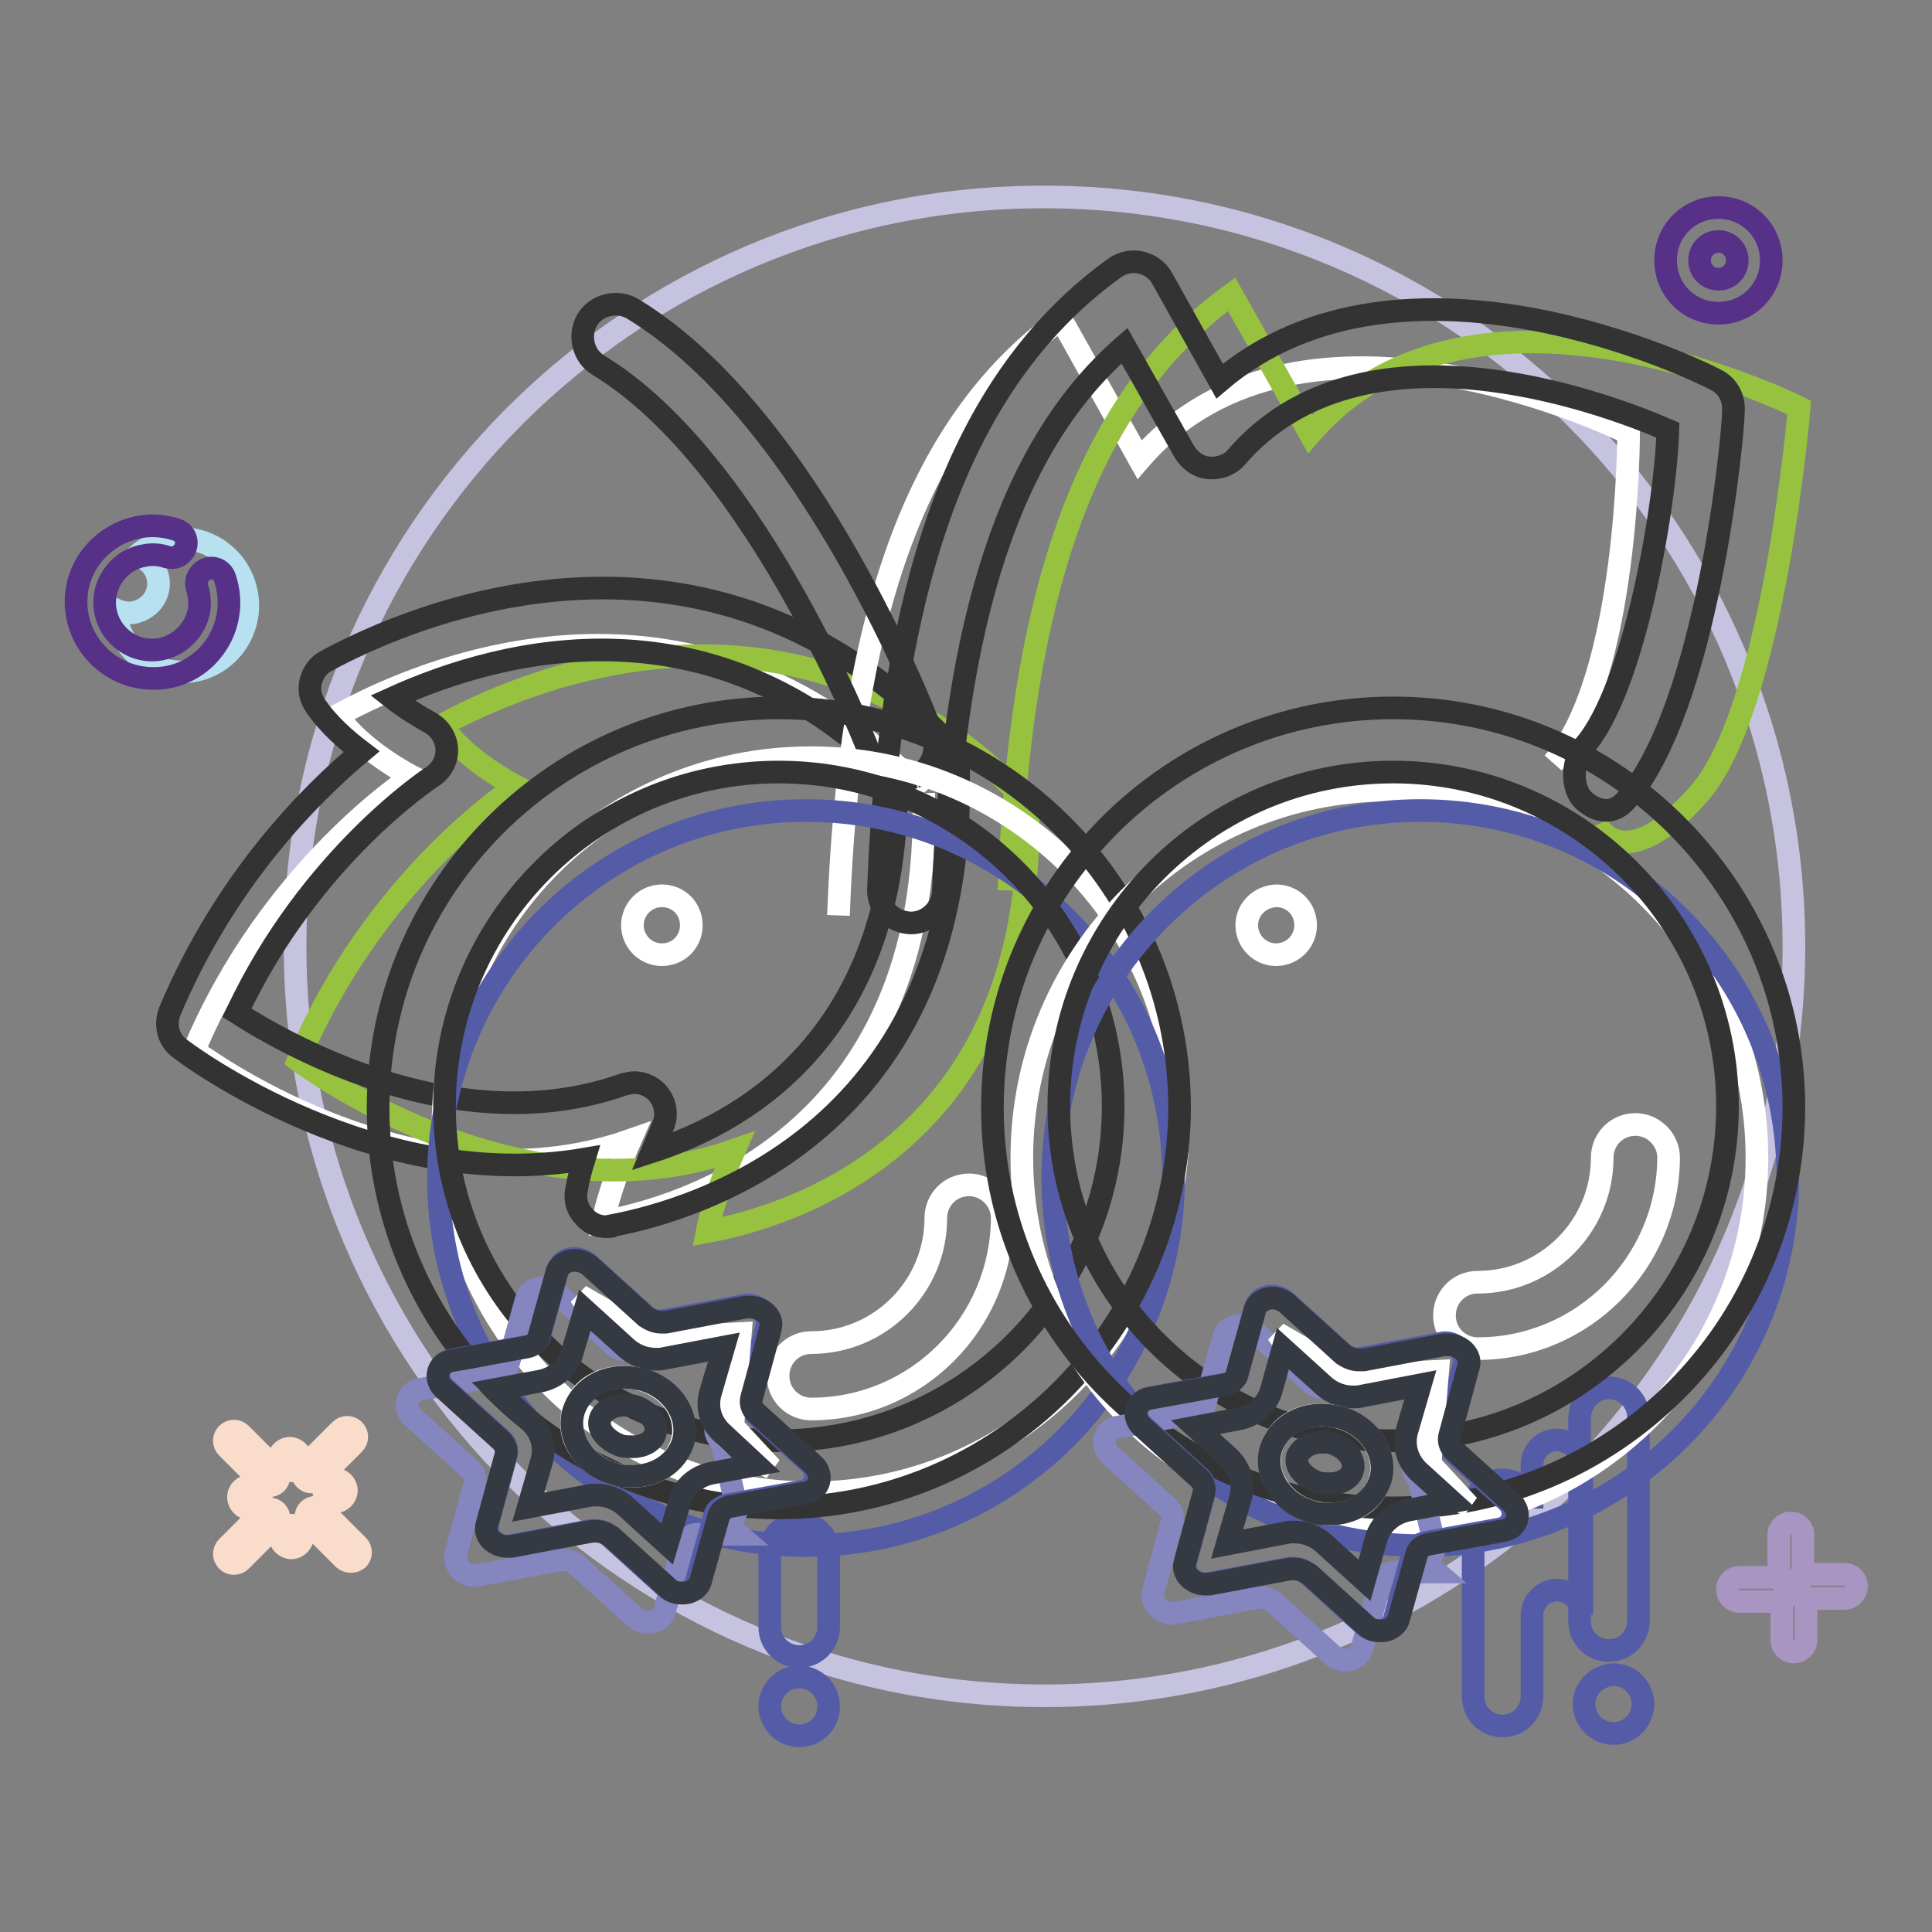 <?xml version="1.0" encoding="utf-8"?>
<!-- Svg Vector Icons : http://www.onlinewebfonts.com/icon -->
<!DOCTYPE svg PUBLIC "-//W3C//DTD SVG 1.1//EN" "http://www.w3.org/Graphics/SVG/1.1/DTD/svg11.dtd">
<svg version="1.1" xmlns="http://www.w3.org/2000/svg" xmlns:xlink="http://www.w3.org/1999/xlink" x="0px" y="0px" viewBox="0 0 256 256" enable-background="new 0 0 256 256" xml:space="preserve">
<rect x="0" y="0" width="256" height="256" fill="#808080" stroke="none"/>
<g> <path stroke-width="3" fill-opacity="0" stroke="#c6c3e1"  d="M39.1,125.4c0,54.9,44.5,99.3,99.3,99.3c54.9,0,99.3-44.5,99.3-99.3c0-54.9-44.5-99.3-99.3-99.3 C83.6,26,39.1,70.5,39.1,125.4z"/> <path stroke-width="3" fill-opacity="0" stroke="#555ca7"  d="M102,226.1c0,2.1,1.7,3.9,3.9,3.9s3.9-1.7,3.9-3.9l0,0c0-2.1-1.7-3.9-3.9-3.9S102,224,102,226.1z"/> <path stroke-width="3" fill-opacity="0" stroke="#555ca7"  d="M105.9,201.8c2.1,0,3.9,1.7,3.9,3.9v9.9c0,2.1-1.7,3.9-3.9,3.9c-2.1,0-3.9-1.7-3.9-3.9v-9.9 C102,203.6,103.7,201.8,105.9,201.8z M203,199.9v-5.8c0-1.8,1.5-3.3,3.3-3.3c1.8,0,3.3,1.5,3.3,3.3V214c0-1.8-1.5-3.3-3.3-3.3 c-1.8,0-3.3,1.5-3.3,3.3v10.8c0,2.1-1.7,3.9-3.9,3.9s-3.9-1.7-3.9-3.9v-24.8c0-2.1,1.7-3.9,3.9-3.9S203,197.8,203,199.9z"/> <path stroke-width="3" fill-opacity="0" stroke="#555ca7"  d="M213.2,183.9c2.1,0,3.9,1.7,3.9,3.9v27c0,2.1-1.7,3.9-3.9,3.9s-3.9-1.7-3.9-3.9v-27 C209.4,185.6,211.1,183.9,213.2,183.9z"/> <path stroke-width="3" fill-opacity="0" stroke="#555ca7"  d="M209.9,225.8c0,2.1,1.7,3.9,3.9,3.9c2.1,0,3.9-1.7,3.9-3.9c0-2.1-1.7-3.9-3.9-3.9 C211.6,222,209.9,223.7,209.9,225.8z"/> <path stroke-width="3" fill-opacity="0" stroke="#ffffff"  d="M122.4,105.1c1.3,46.2-33.3,55.1-42.5,56.8c0.9-4.7,3.6-10.8,3.6-10.8c-28.8,10.1-57.8-11.9-57.8-11.9 c10.2-24.3,28.9-36.3,28.9-36.3s-6.7-3.4-9.9-8.1C65.2,83.7,96.8,77.8,122.4,105.1"/> <path stroke-width="3" fill-opacity="0" stroke="#97c240"  d="M136.2,106.4c1.3,46.2-33.3,55.1-42.5,56.8c0.9-4.7,3.6-10.8,3.6-10.8c-28.8,10.1-57.8-11.9-57.8-11.9 c10.2-24.3,28.9-36.3,28.9-36.3s-6.7-3.4-9.9-8.1C79,85.1,110.6,79.2,136.2,106.4"/> <path stroke-width="3" fill-opacity="0" stroke="#333333"  d="M83.5,143.5c1.3-0.2,2.7,0.3,3.6,1.3c1.1,1.2,1.4,3,0.7,4.5c0,0-0.6,1.4-1.4,3.3 c13.3-4.3,32.7-16.3,32.4-49.3c-24.2-24.6-52-17.5-66.8-10.8c1.9,1.5,4,2.7,4.9,3.2c1.3,0.7,2.2,2,2.3,3.5c0.1,1.5-0.7,2.9-1.9,3.7 c-0.2,0.1-16.2,10.6-25.9,31.3c7.5,4.8,29.8,17.1,51.2,9.5C83,143.6,83.2,143.6,83.5,143.5z M81,162.5c-1.3,0.2-2.6-0.2-3.5-1.2 c-1-1-1.4-2.3-1.1-3.7c0.2-1.3,0.6-2.7,1-4c-27.6,4.7-52.5-13.8-53.6-14.7c-1.5-1.1-2-3.1-1.3-4.9c7.4-17.6,18.8-28.9,25.4-34.4 c-2.1-1.6-4.4-3.6-6.1-6.1c-0.7-1-0.9-2.2-0.6-3.3c0.3-1.1,1-2.1,2-2.6c11.2-6.1,50.4-23.2,82.7,11.1c0.7,0.7,1.1,1.7,1.1,2.7 c1.4,48.4-34.8,58.9-45.9,61C81.1,162.5,81.1,162.5,81,162.5z"/> <path stroke-width="3" fill-opacity="0" stroke="#ffffff"  d="M111.1,121.3c1.4-38,9.7-64.7,29.5-79L151,60.9c21.7-25.2,64.8-3.5,64.8-3.5s0,32.4-10,43.7"/> <path stroke-width="3" fill-opacity="0" stroke="#97c240"  d="M133.7,118c1.4-38,9.7-64.7,29.5-79l10.4,18.5c21.7-25.2,64.8-3.5,64.8-3.5s-3.3,39.8-13.3,51.2 c-10,11.3-13.5,4.1-13.5,4.1"/> <path stroke-width="3" fill-opacity="0" stroke="#333333"  d="M116.4,117.8c1.6-41.9,11.5-68,31.3-82.3c1-0.7,2.3-1,3.5-0.7c1.2,0.3,2.2,1,2.8,2.1l7.6,13.6 c24.3-20.7,63.9-1.2,65.7-0.2c1.5,0.7,2.4,2.2,2.4,3.9c0,3.5-3.5,39.7-14.3,51.9c-1.6,1.8-3.7,1.6-5.5,0c-1.8-1.6-1.6-5.4,0-7.2 c6.6-7.5,10.8-31.8,11.1-41.9c-9-3.9-40.6-15.5-57.1,3.5c-0.9,1.1-2.3,1.6-3.7,1.5c-1.4-0.1-2.6-1-3.3-2.2l-7.9-14 C134,58.8,126.3,82.1,125,118.1c-0.1,2.3-2,4.2-4.3,4.2C118.1,122.2,116.3,120.2,116.4,117.8L116.4,117.8z"/> <path stroke-width="3" fill-opacity="0" stroke="#333333"  d="M121.2,103c0,0-0.1,0-0.1,0c-2.2,0.8-4.7-0.3-5.6-2.5c-0.1-0.4-14.9-39.2-36.2-52.1c-2-1.2-2.7-3.9-1.5-6 c1.2-2,3.9-2.7,6-1.5c23.8,14.4,39.2,54.8,39.8,56.5C124.4,99.6,123.3,102.1,121.2,103"/> <path stroke-width="3" fill-opacity="0" stroke="#ffffff"  d="M156.1,149.1c0,26.9-21.8,48.7-48.7,48.7S58.7,176,58.7,149.1c0-26.9,21.8-48.7,48.7-48.7 S156.1,122.2,156.1,149.1"/> <path stroke-width="3" fill-opacity="0" stroke="#555ca7"  d="M155.5,156.1c0,26.9-21.8,48.7-48.7,48.7c-26.9,0-48.7-21.8-48.7-48.7s21.8-48.7,48.7-48.7 C133.7,107.4,155.5,129.2,155.5,156.1"/> <path stroke-width="3" fill-opacity="0" stroke="#333333"  d="M103.2,102.3c-24.5,0-44.3,19.9-44.3,44.3c0,24.5,19.9,44.3,44.3,44.3c24.5,0,44.3-19.9,44.3-44.3 C147.5,122.2,127.6,102.3,103.2,102.3z M103.2,199.8c-29.3,0-53.1-23.8-53.1-53c0-29.3,23.8-53,53.1-53c29.3,0,53.1,23.8,53.1,53 C156.2,176,132.4,199.8,103.2,199.8z"/> <path stroke-width="3" fill-opacity="0" stroke="#ffffff"  d="M107.5,186.7c-2.4,0-4.4-1.9-4.4-4.4c0-2.4,1.9-4.4,4.4-4.4c9.1,0,16.5-7.4,16.5-16.5 c0-2.4,1.9-4.4,4.4-4.4c2.4,0,4.4,2,4.4,4.4C132.7,175.4,121.4,186.7,107.5,186.7"/> <path stroke-width="3" fill-opacity="0" stroke="#ffffff"  d="M83.8,122.6c0,2.1,1.7,3.9,3.9,3.9s3.9-1.7,3.9-3.9s-1.7-3.9-3.9-3.9S83.8,120.5,83.8,122.6z"/> <path stroke-width="3" fill-opacity="0" stroke="#ffffff"  d="M232.8,153.4c0,26.9-21.8,48.7-48.7,48.7s-48.7-21.8-48.7-48.7s21.8-48.7,48.7-48.7 S232.8,126.5,232.8,153.4"/> <path stroke-width="3" fill-opacity="0" stroke="#555ca7"  d="M236.9,156.1c0,26.9-21.8,48.7-48.7,48.7c-26.9,0-48.7-21.8-48.7-48.7s21.8-48.7,48.7-48.7 C215.1,107.4,236.9,129.2,236.9,156.1"/> <path stroke-width="3" fill-opacity="0" stroke="#333333"  d="M184.6,102.3c-24.5,0-44.3,19.9-44.3,44.3c0,24.5,19.9,44.3,44.3,44.3s44.3-19.9,44.3-44.3 C228.9,122.2,209,102.3,184.6,102.3z M184.6,199.8c-29.3,0-53.1-23.8-53.1-53c0-29.3,23.8-53,53.1-53c29.3,0,53.1,23.8,53.1,53 C237.6,176,213.8,199.8,184.6,199.8z"/> <path stroke-width="3" fill-opacity="0" stroke="#ffffff"  d="M195.8,178.7c-2.4,0-4.4-1.9-4.4-4.4c0-2.4,1.9-4.4,4.4-4.4c9.1,0,16.5-7.4,16.5-16.5 c0-2.4,1.9-4.4,4.4-4.4c2.4,0,4.4,2,4.4,4.4C221,167.4,209.7,178.7,195.8,178.7"/> <path stroke-width="3" fill-opacity="0" stroke="#ffffff"  d="M165.2,122.6c0,2.1,1.7,3.9,3.9,3.9c2.1,0,3.9-1.7,3.9-3.9s-1.7-3.9-3.9-3.9 C166.9,118.8,165.2,120.5,165.2,122.6z"/> <path stroke-width="3" fill-opacity="0" stroke="#8585bf"  d="M92.2,203.3h5.6c-2.1-1.8,1-3.3-0.4-4.5l-1.8-7.8c-0.7-0.6-0.9-1.4-0.7-2.1l2.5-9.2 c0.4-1.5-1.3-3.3-3.1-2.8l-10.6,2c-0.9,0.1-1.8-0.1-2.4-0.7l-7.5-6.8c-1.4-1.3-3.7-0.9-4.1,0.9l-2.4,8.6c-0.1,0.7-0.9,1.3-1.7,1.4 l-9.9,1.8c-1.8,0.3-2.4,2.4-1,3.7l7.5,6.8c0.7,0.6,0.9,1.4,0.7,2.1l-2.5,9.2c-0.4,1.5,1.3,3.3,3.1,2.8l10.6-2 c0.9-0.1,1.8,0.1,2.4,0.7l7.5,6.8c1.4,1.3,3.7,0.9,4.1-0.9l2.4-8.6C90.8,204,91.4,203.4,92.2,203.3L92.2,203.3z"/> <path stroke-width="3" fill-opacity="0" stroke="#555ca7"  d="M96.4,199.4l9.9-1.8c1.8-0.3,2.4-2.4,1-3.7l-7.5-6.8c-0.7-0.6-0.9-1.4-0.7-2.1l2.5-9.2 c0.4-1.5-1.3-3.3-3.1-2.8l-10.6,2c-0.9,0.1-1.8-0.1-2.4-0.7l-7.5-6.8c-1.4-1.3-3.7-0.9-4.1,0.9l-2.4,8.6c-0.1,0.7-0.9,1.3-1.7,1.4 l-9.9,1.8c-1.8,0.3-2.4,2.4-1,3.7l7.5,6.8c0.7,0.6,0.9,1.4,0.7,2.1l-2.5,9.2c-0.4,1.5,1.3,3.3,3.1,2.8l10.6-2 c0.9-0.1,1.8,0.1,2.4,0.7l7.5,6.8c1.4,1.3,3.7,0.9,4.1-0.9l2.4-8.6C94.8,200.2,95.5,199.6,96.4,199.4L96.4,199.4z"/> <path stroke-width="3" fill-opacity="0" stroke="#ffffff"  d="M76.9,171.7c0,0,3.9,6.2,8.6,7.8c2.8,1,10.7-1.4,10.7-1.4s-2.7,6.1-1.5,9.9c1,3.5,7.5,6.5,7.5,6.5l-5.1-5.5 l1-12.3l-11.5,0.6L76.9,171.7z"/> <path stroke-width="3" fill-opacity="0" stroke="#353941"  d="M77.5,173.6l5.5,5c1.1,1,2.5,1.5,3.9,1.5c0.4,0,0.8,0,1.1-0.1l7.9-1.5l-1.8,6.2c-0.5,1.9,0.1,3.9,1.7,5.3 l4.4,4.1l-5.9,1.1c-2,0.4-3.7,1.8-4.2,3.7l-1.7,5.7l-5.5-5c-1.1-1-2.5-1.5-3.9-1.5c-0.4,0-0.8,0-1.1,0.1l-7.9,1.5l1.8-6.2 c0.5-1.9-0.1-3.9-1.7-5.3l-4.4-4.1l5.9-1.1c2-0.4,3.7-1.8,4.2-3.7L77.5,173.6z M76.1,167c-1,0-2,0.6-2.3,1.5l-2.4,8.6 c-0.1,0.7-0.9,1.3-1.7,1.4l-9.9,1.8c-1.8,0.3-2.4,2.4-1,3.7l7.5,6.8c0.7,0.6,0.9,1.4,0.7,2.1l-2.5,9.2c-0.4,1.4,1,2.8,2.7,2.8h0.6 l10.6-2H79c0.7,0,1.4,0.3,2,0.7l7.5,6.8c0.6,0.6,1.3,0.7,2,0.7c1,0,2-0.6,2.3-1.5l2.4-8.6c0.1-0.7,0.9-1.3,1.7-1.4l9.9-1.8 c1.8-0.3,2.4-2.4,1-3.7l-7.5-6.8c-0.7-0.6-0.9-1.4-0.7-2.1l2.5-9.2c0.4-1.4-1-2.8-2.7-2.8h-0.6l-10.6,2h-0.6c-0.7,0-1.4-0.3-2-0.7 l-7.5-6.8C77.6,167.3,76.9,167,76.1,167z"/> <path stroke-width="3" fill-opacity="0" stroke="#ffffff"  d="M81.4,195.3c2.6,0.7,5.3,0.2,7.1-1.3c1.8-1.6,2.5-3.9,1.8-6.3c-0.7-2.3-2.8-4.2-5.4-4.9 c-2.6-0.7-5.3-0.2-7.1,1.3c-1.8,1.6-2.5,3.9-1.8,6.3C76.8,192.7,78.9,194.6,81.4,195.3z"/> <path stroke-width="3" fill-opacity="0" stroke="#353941"  d="M82.7,186.2c0.4,0,0.9,0,1.3,0.1c2,0.6,3.3,2.3,2.8,3.7c-0.3,1-1.5,1.7-3,1.7c-0.4,0-0.9,0-1.4-0.1 c-1-0.3-2-1-2.5-1.7c-0.3-0.4-0.6-1.1-0.4-1.8C79.8,187,81.1,186.2,82.7,186.2z M82.7,182.5c-3.1,0-5.8,1.7-6.7,4.5 c-1,3.4,1.4,7.2,5.4,8.3c0.9,0.3,1.5,0.3,2.4,0.3c3.1,0,5.8-1.7,6.7-4.5c1-3.4-1.4-7.2-5.4-8.3C84.2,182.6,83.3,182.5,82.7,182.5z" /> <path stroke-width="3" fill-opacity="0" stroke="#8585bf"  d="M184.7,208.3h5.6c-2.1-1.8,1-3.3-0.4-4.5L188,196c-0.7-0.6-0.9-1.4-0.7-2.1l2.5-9.2 c0.4-1.5-1.3-3.3-3.1-2.8l-10.6,2c-0.9,0.1-1.8-0.1-2.4-0.7l-7.5-6.8c-1.4-1.3-3.7-0.9-4.1,0.9l-2.4,8.6c-0.1,0.7-0.9,1.3-1.7,1.4 l-9.9,1.8c-1.8,0.3-2.4,2.4-1,3.7l7.5,6.8c0.7,0.6,0.9,1.4,0.7,2.1l-2.5,9.2c-0.4,1.5,1.3,3.3,3.1,2.8l10.6-2 c0.9-0.1,1.8,0.1,2.4,0.7l7.5,6.8c1.4,1.3,3.7,0.9,4.1-0.9l2.4-8.6C183.2,209,183.8,208.4,184.7,208.3L184.7,208.3z"/> <path stroke-width="3" fill-opacity="0" stroke="#555ca7"  d="M188.8,204.4l9.9-1.8c1.8-0.3,2.4-2.4,1-3.7l-7.5-6.8c-0.7-0.6-0.9-1.4-0.7-2.1l2.5-9.2 c0.4-1.5-1.3-3.3-3.1-2.8l-10.6,2c-0.9,0.1-1.8-0.1-2.4-0.7l-7.5-6.8c-1.4-1.3-3.7-0.9-4.1,0.9L164,182c-0.1,0.7-0.9,1.3-1.7,1.4 l-9.9,1.8c-1.8,0.3-2.4,2.4-1,3.7l7.5,6.8c0.7,0.6,0.9,1.4,0.7,2.1l-2.5,9.2c-0.4,1.5,1.3,3.3,3.1,2.8l10.6-2 c0.9-0.1,1.8,0.1,2.4,0.7l7.5,6.8c1.4,1.3,3.7,0.9,4.1-0.9l2.4-8.6C187.2,205.1,188,204.6,188.8,204.4L188.8,204.4z"/> <path stroke-width="3" fill-opacity="0" stroke="#ffffff"  d="M169.3,176.7c0,0,3.9,6.2,8.6,7.8c2.8,1,10.7-1.4,10.7-1.4s-2.7,6.1-1.5,9.9c1,3.5,7.5,6.5,7.5,6.5 l-5.1-5.5l1-12.3l-11.5,0.6L169.3,176.7z"/> <path stroke-width="3" fill-opacity="0" stroke="#353941"  d="M170,178.7l5.4,4.9c1.1,1,2.5,1.5,3.9,1.5c0.4,0,0.7,0,1.1-0.1l7.8-1.5l-1.8,6.2c-0.5,1.9,0.1,3.9,1.6,5.3 l4.4,4l-5.8,1.1c-2,0.4-3.6,1.8-4.2,3.6l-1.6,5.7l-5.4-4.9c-1.1-1-2.5-1.5-3.9-1.5c-0.4,0-0.7,0-1.1,0.1l-7.8,1.5l1.8-6.2 c0.5-1.9-0.1-3.9-1.6-5.3l-4.4-4l5.8-1.1c2-0.4,3.6-1.8,4.2-3.6L170,178.7z M168.6,172c-1,0-2,0.6-2.3,1.5l-2.4,8.6 c-0.1,0.7-0.9,1.3-1.7,1.4l-9.9,1.8c-1.8,0.3-2.4,2.4-1,3.7l7.5,6.8c0.7,0.6,0.9,1.4,0.7,2.1l-2.5,9.2c-0.4,1.4,1,2.8,2.7,2.8h0.6 l10.6-2h0.6c0.7,0,1.4,0.3,2,0.7l7.5,6.8c0.6,0.6,1.3,0.7,2,0.7c1,0,2-0.6,2.3-1.5l2.4-8.6c0.1-0.7,0.9-1.3,1.7-1.4l9.9-1.8 c1.8-0.3,2.4-2.4,1-3.7l-7.5-6.8c-0.7-0.6-0.9-1.4-0.7-2.1l2.5-9.2c0.4-1.4-1-2.8-2.7-2.8h-0.6l-10.6,2H180c-0.7,0-1.4-0.3-2-0.7 l-7.5-6.8C170,172.3,169.3,172,168.6,172z"/> <path stroke-width="3" fill-opacity="0" stroke="#ffffff"  d="M173.9,200.3c2.6,0.7,5.3,0.2,7.1-1.3c1.8-1.6,2.5-3.9,1.8-6.3c-0.7-2.3-2.8-4.2-5.4-4.9 c-2.6-0.7-5.3-0.2-7.1,1.3c-1.8,1.6-2.5,3.9-1.8,6.3C169.3,197.7,171.3,199.6,173.9,200.3z"/> <path stroke-width="3" fill-opacity="0" stroke="#353941"  d="M175.1,191.1c0.4,0,0.9,0,1.3,0.1c2,0.6,3.3,2.3,2.8,3.7c-0.3,1-1.5,1.7-3,1.7c-0.4,0-0.9,0-1.4-0.1 c-1-0.3-2-1-2.5-1.7c-0.3-0.4-0.6-1.1-0.4-1.8C172.3,192,173.5,191.1,175.1,191.1z M175.1,187.5c-3.1,0-5.8,1.7-6.7,4.5 c-1,3.4,1.4,7.2,5.4,8.3c0.9,0.3,1.5,0.3,2.4,0.3c3.1,0,5.8-1.7,6.7-4.5c1-3.4-1.4-7.2-5.4-8.3 C176.6,187.6,175.8,187.5,175.1,187.5z"/> <path stroke-width="3" fill-opacity="0" stroke="#b7e1f1"  d="M21.3,71.8c-1.2,0.4-2.2,1-3.1,1.8c1.2,0.4,2.2,1.3,2.6,2.5c0.7,2-0.4,4.2-2.5,4.9c-1,0.4-2.1,0.2-3-0.2 c0,0.7,0.2,1.5,0.4,2.2c1.5,4.6,6.5,7.1,11.1,5.6c4.6-1.5,7.1-6.5,5.6-11.1C30.9,72.8,25.9,70.3,21.3,71.8z"/> <path stroke-width="3" fill-opacity="0" stroke="#573188"  d="M26.1,77.8c0.3,0.9,0.4,1.9,0.3,2.9c-0.4,2.8-2.8,5.1-5.6,5.4c-4,0.4-7.3-3-6.9-6.9 c0.3-2.8,2.5-5.2,5.3-5.6c1-0.2,2-0.1,2.9,0.2c0.7,0.2,1.4,0.1,1.9-0.4l0.1-0.1c1-0.9,0.7-2.7-0.7-3.1c-1.2-0.4-2.5-0.6-3.9-0.5 c-5,0.4-9.1,4.4-9.4,9.4c-0.4,6.4,5.2,11.6,11.7,10.7c4.3-0.6,7.7-4,8.4-8.3c0.3-1.7,0.1-3.4-0.4-4.9c-0.4-1.3-2-1.8-3.1-0.8 C26.1,76.4,25.9,77.1,26.1,77.8L26.1,77.8z M227.7,27.5c-3.9,0-7,3.1-7,7c0,3.9,3.1,7,7,7c3.9,0,7-3.1,7-7 C234.7,30.6,231.6,27.5,227.7,27.5z M227.7,37c-1.4,0-2.5-1.1-2.5-2.5s1.1-2.5,2.5-2.5c1.4,0,2.5,1.1,2.5,2.5S229.1,37,227.7,37z" /> <path stroke-width="3" fill-opacity="0" stroke="#a995c1"  d="M230.5,209h4.4c0.9,0,1.6,0.7,1.6,1.6c0,0.9-0.7,1.6-1.6,1.6h-4.4c-0.9,0-1.6-0.7-1.6-1.6 C228.9,209.7,229.6,209,230.5,209z M236.1,217.3v-4.4c0-0.9,0.7-1.6,1.6-1.6s1.6,0.7,1.6,1.6v4.4c0,0.9-0.7,1.6-1.6,1.6 C236.8,218.9,236.1,218.2,236.1,217.3z M244.4,211.8H240c-0.9,0-1.6-0.7-1.6-1.6s0.7-1.6,1.6-1.6h4.4c0.9,0,1.6,0.7,1.6,1.6 C246,211,245.3,211.8,244.4,211.8z M238.9,203.4v4.4c0,0.9-0.7,1.6-1.6,1.6s-1.6-0.7-1.6-1.6v-4.4c0-0.9,0.7-1.6,1.6-1.6 C238.2,201.8,238.9,202.5,238.9,203.4z"/> <path stroke-width="3" fill-opacity="0" stroke="#fadccb"  d="M31.6,198.4c0,0.8,0.7,1.5,1.5,1.5c0.8,0,1.5-0.7,1.5-1.5s-0.7-1.5-1.5-1.5 C32.3,196.9,31.6,197.5,31.6,198.4z M42.9,197.5c0,0.8,0.7,1.5,1.5,1.5c0.8,0,1.5-0.7,1.5-1.5s-0.7-1.5-1.5-1.5 C43.6,196,42.9,196.7,42.9,197.5z M36.9,193.4c0,0.8,0.7,1.5,1.5,1.5c0.8,0,1.5-0.7,1.5-1.5c0-0.8-0.7-1.5-1.5-1.5 C37.6,191.9,36.9,192.6,36.9,193.4z M37.1,203.6c0,0.8,0.7,1.5,1.5,1.5c0.8,0,1.5-0.7,1.5-1.5s-0.7-1.5-1.5-1.5 C37.8,202.1,37.1,202.8,37.1,203.6z M31.9,190l4.7,4.7c0.5,0.5,0.5,1.3,0,1.8s-1.3,0.5-1.8,0l-4.7-4.7c-0.5-0.5-0.5-1.3,0-1.8 C30.6,189.5,31.4,189.5,31.9,190z M30.1,205l4.7-4.7c0.5-0.5,1.3-0.5,1.8,0c0.5,0.5,0.5,1.3,0,1.8l-4.7,4.7c-0.5,0.5-1.3,0.5-1.8,0 C29.6,206.3,29.6,205.5,30.1,205z M45.6,206.6l-4.7-4.7c-0.5-0.5-0.5-1.3,0-1.8s1.3-0.5,1.8,0l4.7,4.7c0.5,0.5,0.5,1.3,0,1.8 C46.9,207,46.1,207,45.6,206.6z M46.9,191.3l-4.7,4.7c-0.5,0.5-1.3,0.5-1.8,0c-0.5-0.5-0.5-1.3,0-1.8l4.7-4.7 c0.5-0.5,1.3-0.5,1.8,0C47.4,190,47.4,190.8,46.9,191.3z"/></g>
</svg>